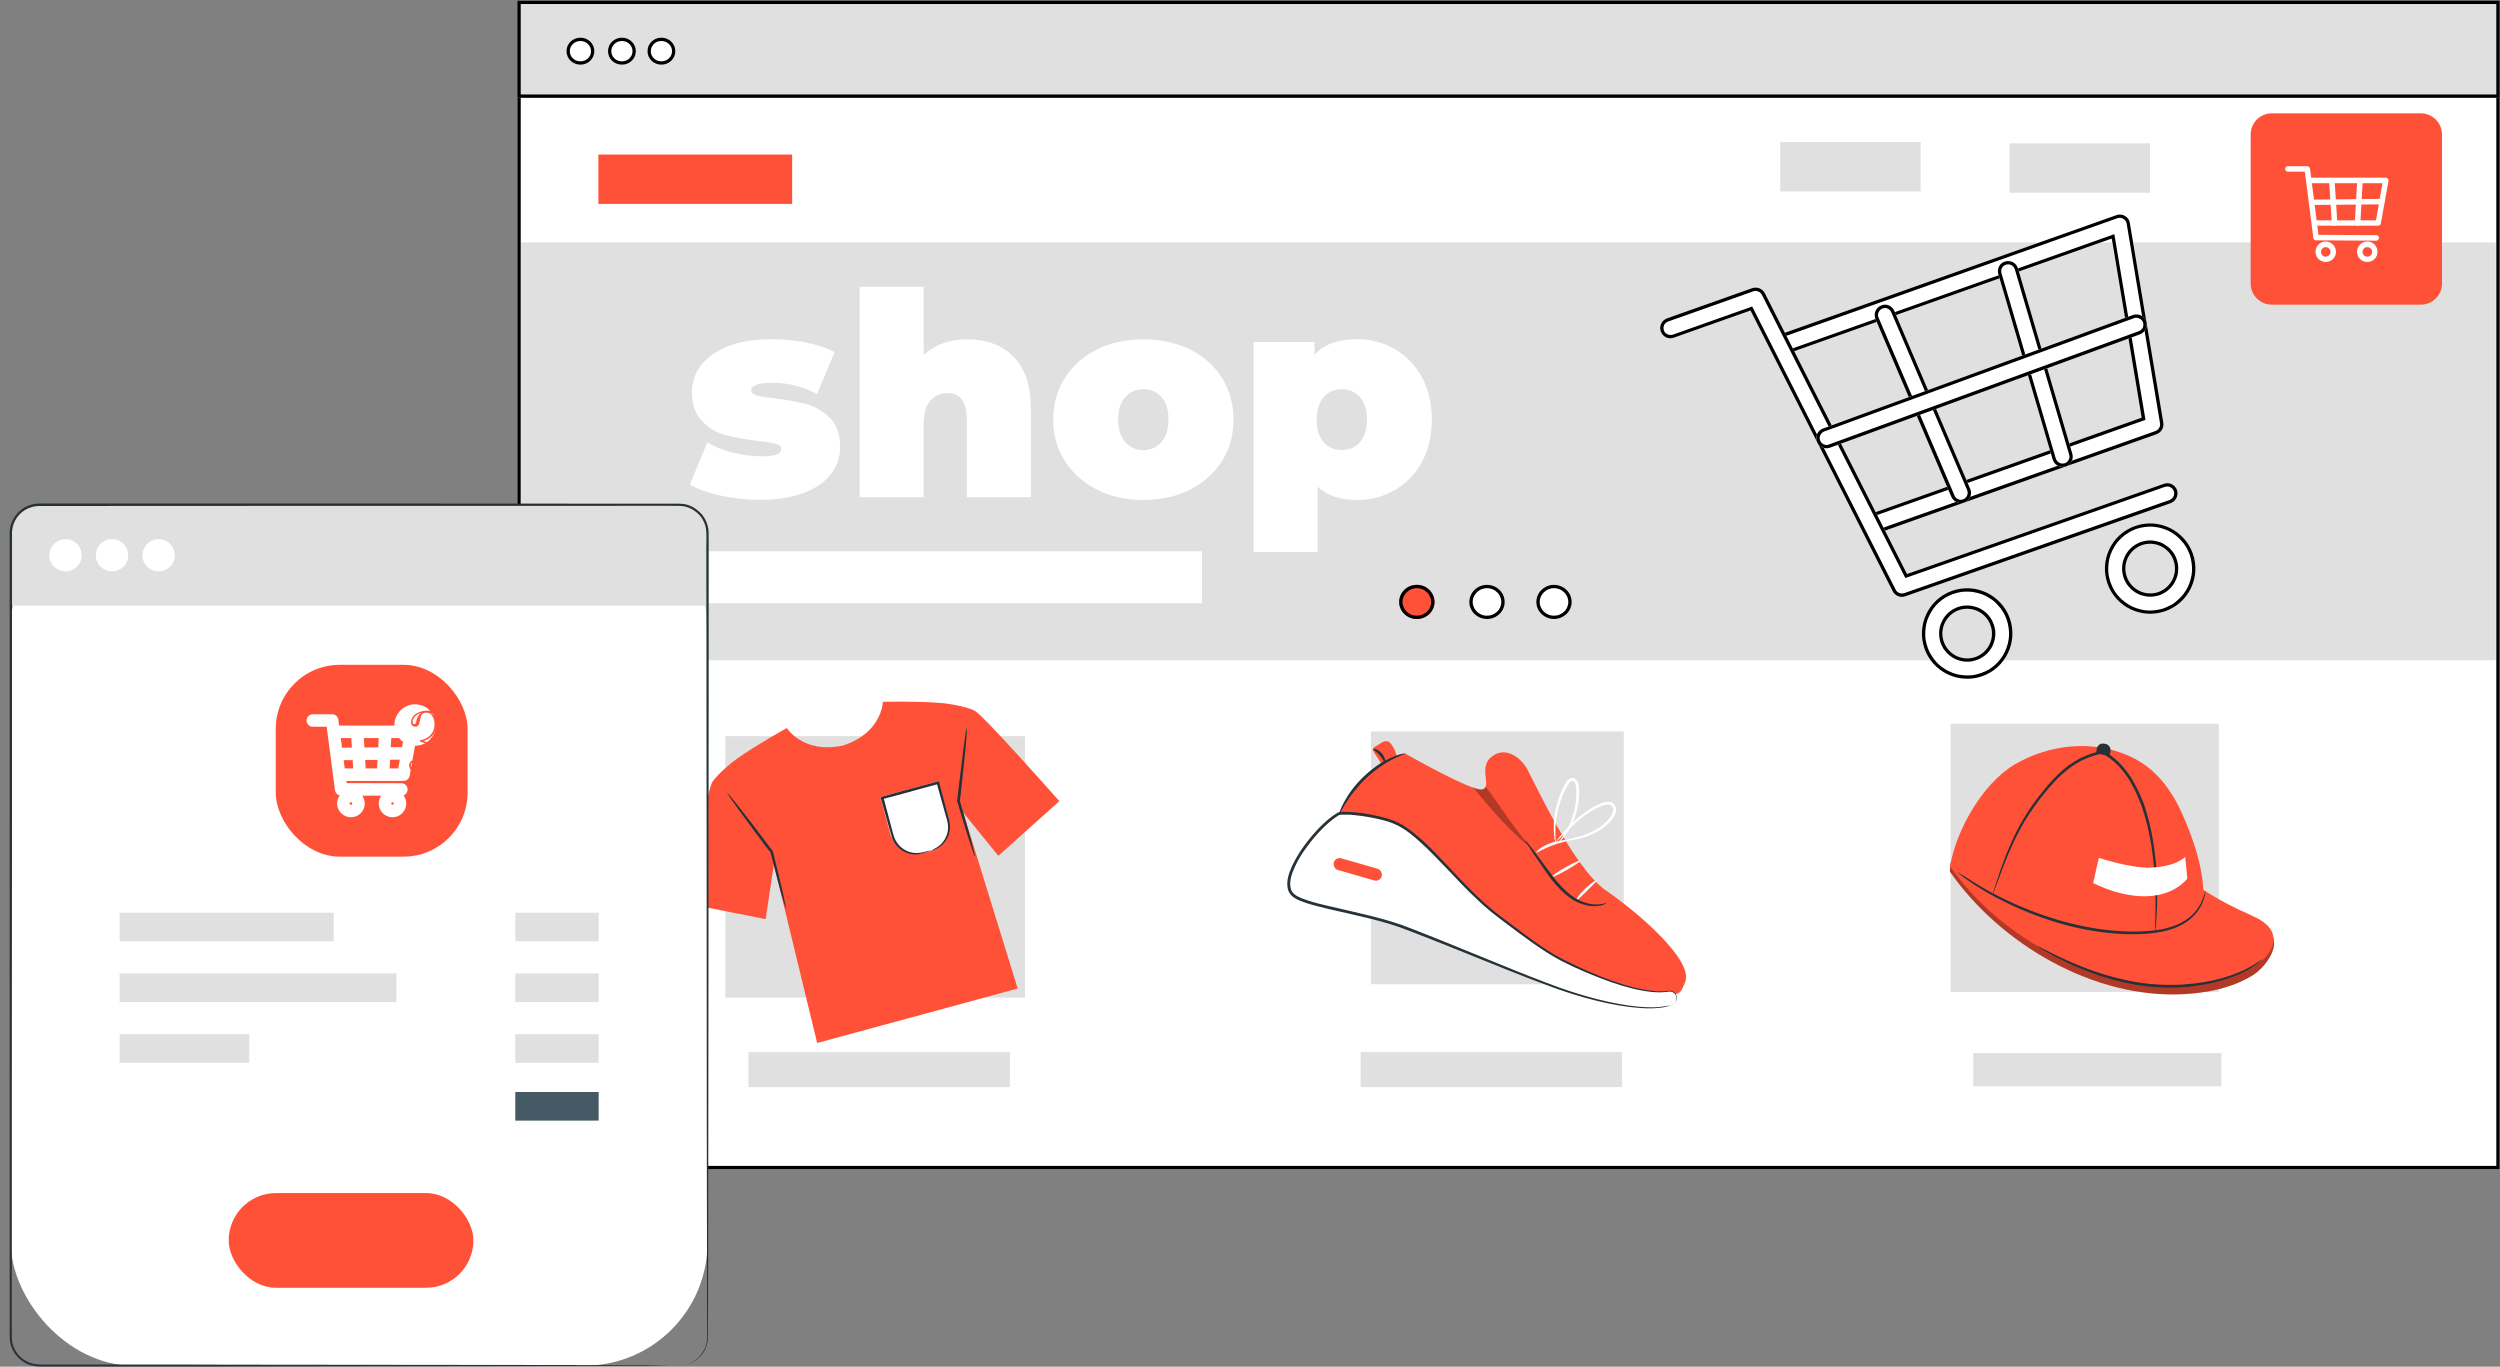 <svg width="150" height="82" viewBox="0 0 150 82" fill="none" xmlns="http://www.w3.org/2000/svg" xmlns:xlink="http://www.w3.org/1999/xlink">
	<rect x="0" y="0" width="150" height="82" fill="#808080" stroke="none"/>
	<desc>
			Created with Pixso.
	</desc>
	<defs>
		<clipPath id="clip1067_12255">
			<rect id="3" width="150" height="82" fill="white" fill-opacity="0"/>
		</clipPath>
	</defs>
	<g clip-path="url(#clip1067_12255)">
		<rect id="rect" x="31.043" y="0.041" width="118.936" height="70.113" fill="#FFFFFF" fill-opacity="1"/>
		<rect id="rect" x="31.143" y="0.141" width="118.736" height="69.913" stroke="#000000" stroke-opacity="1" stroke-width="0.2"/>
		<rect id="rect" x="31.043" y="0.041" width="118.936" height="5.827" fill="#E0E0E0" fill-opacity="1"/>
		<rect id="rect" x="31.143" y="0.141" width="118.736" height="5.627" stroke="#000000" stroke-opacity="1" stroke-width="0.2"/>
		<path id="path" d="M35.66 3.07C35.66 3.52 35.29 3.88 34.83 3.88C34.36 3.88 33.99 3.52 33.99 3.07C33.99 2.62 34.36 2.26 34.83 2.26C35.29 2.26 35.66 2.62 35.66 3.07Z" fill="#FFFFFF" fill-opacity="1" fill-rule="nonzero"/>
		<path id="path" d="M34.83 3.88C35.29 3.88 35.66 3.52 35.66 3.07C35.66 2.62 35.29 2.26 34.83 2.26C34.36 2.26 33.99 2.62 33.99 3.07C33.99 3.52 34.36 3.88 34.83 3.88ZM35.08 3.63C35.01 3.66 34.92 3.68 34.83 3.68C34.73 3.68 34.64 3.66 34.57 3.63C34.5 3.6 34.43 3.56 34.37 3.5C34.31 3.44 34.26 3.37 34.23 3.29C34.2 3.22 34.19 3.15 34.19 3.07C34.19 3 34.2 2.92 34.23 2.85C34.26 2.78 34.31 2.71 34.37 2.64C34.43 2.59 34.5 2.54 34.57 2.51C34.64 2.48 34.73 2.46 34.83 2.46C34.92 2.46 35.01 2.48 35.08 2.51C35.16 2.54 35.22 2.59 35.28 2.64C35.34 2.71 35.39 2.78 35.42 2.85C35.45 2.92 35.46 3 35.46 3.07C35.46 3.15 35.45 3.22 35.42 3.29C35.39 3.37 35.34 3.44 35.28 3.5C35.22 3.56 35.16 3.6 35.08 3.63Z" fill="#000000" fill-opacity="1" fill-rule="evenodd"/>
		<path id="path" d="M38.15 3.07C38.15 3.52 37.78 3.88 37.32 3.88C36.85 3.88 36.48 3.52 36.48 3.07C36.48 2.62 36.85 2.26 37.32 2.26C37.78 2.26 38.15 2.62 38.15 3.07Z" fill="#FFFFFF" fill-opacity="1" fill-rule="nonzero"/>
		<path id="path" d="M37.32 3.88C37.78 3.88 38.15 3.52 38.15 3.07C38.15 2.62 37.78 2.26 37.32 2.26C36.85 2.26 36.48 2.62 36.48 3.07C36.48 3.52 36.85 3.88 37.32 3.88ZM37.58 3.63C37.5 3.66 37.41 3.68 37.32 3.68C37.22 3.68 37.13 3.66 37.06 3.63C36.99 3.6 36.92 3.56 36.86 3.5C36.8 3.44 36.75 3.37 36.72 3.29C36.69 3.22 36.68 3.15 36.68 3.07C36.68 3 36.69 2.92 36.72 2.85C36.75 2.78 36.8 2.71 36.86 2.64C36.92 2.59 36.99 2.54 37.06 2.51C37.13 2.48 37.22 2.46 37.32 2.46C37.41 2.46 37.5 2.48 37.58 2.51C37.65 2.54 37.71 2.59 37.77 2.64C37.83 2.71 37.88 2.78 37.91 2.85C37.94 2.92 37.95 3 37.95 3.07C37.95 3.15 37.94 3.22 37.91 3.29C37.88 3.37 37.83 3.44 37.77 3.5C37.71 3.56 37.65 3.6 37.58 3.63Z" fill="#000000" fill-opacity="1" fill-rule="evenodd"/>
		<path id="path" d="M40.52 3.07C40.52 3.52 40.15 3.88 39.68 3.88C39.22 3.88 38.85 3.52 38.85 3.07C38.85 2.62 39.22 2.26 39.68 2.26C40.15 2.26 40.52 2.62 40.52 3.07Z" fill="#FFFFFF" fill-opacity="1" fill-rule="nonzero"/>
		<path id="path" d="M39.68 3.88C40.15 3.88 40.52 3.52 40.52 3.07C40.52 2.62 40.15 2.26 39.68 2.26C39.22 2.26 38.85 2.62 38.85 3.07C38.85 3.52 39.22 3.88 39.68 3.88ZM39.94 3.63C39.87 3.66 39.78 3.68 39.68 3.68C39.59 3.68 39.5 3.66 39.42 3.63C39.35 3.6 39.29 3.56 39.23 3.5C39.17 3.44 39.12 3.37 39.09 3.29C39.06 3.22 39.05 3.15 39.05 3.07C39.05 3 39.06 2.92 39.09 2.85C39.12 2.78 39.17 2.71 39.23 2.64C39.29 2.59 39.35 2.54 39.42 2.51C39.5 2.48 39.59 2.46 39.68 2.46C39.78 2.46 39.87 2.48 39.94 2.51C40.01 2.54 40.08 2.59 40.14 2.64C40.2 2.71 40.25 2.78 40.28 2.85C40.31 2.92 40.32 3 40.32 3.07C40.32 3.15 40.31 3.22 40.28 3.29C40.25 3.37 40.2 3.44 40.14 3.5C40.08 3.56 40.01 3.6 39.94 3.63Z" fill="#000000" fill-opacity="1" fill-rule="evenodd"/>
		<rect id="rect" x="31.27" y="14.545" width="118.479" height="25.068" fill="#E0E0E0" fill-opacity="1"/>
		<rect id="rect" x="35.902" y="9.273" width="11.627" height="2.961" fill="#FF5137" fill-opacity="1"/>
		<rect id="rect" x="120.58" y="8.602" width="8.42" height="2.961" fill="#E0E0E0" fill-opacity="1"/>
		<rect id="rect" x="106.818" y="8.523" width="8.42" height="2.961" fill="#E0E0E0" fill-opacity="1"/>
		<path id="path" d="M86.07 36.12C86.07 36.68 85.59 37.14 85.01 37.14C84.43 37.14 83.95 36.68 83.95 36.12C83.95 35.55 84.43 35.09 85.01 35.09C85.59 35.09 86.07 35.55 86.07 36.12Z" fill="#FF5137" fill-opacity="1" fill-rule="nonzero"/>
		<path id="path" d="M85.01 37.14C85.59 37.14 86.07 36.68 86.07 36.12C86.07 35.55 85.59 35.09 85.01 35.09C84.43 35.09 83.95 35.55 83.95 36.12C83.95 36.68 84.43 37.14 85.01 37.14ZM85.36 36.87C85.25 36.92 85.14 36.94 85.01 36.94C84.88 36.94 84.77 36.92 84.66 36.87C84.57 36.83 84.48 36.77 84.4 36.7C84.32 36.61 84.25 36.52 84.21 36.41C84.17 36.32 84.15 36.22 84.15 36.12C84.15 36.01 84.17 35.91 84.21 35.82C84.25 35.72 84.32 35.62 84.4 35.54C84.48 35.46 84.57 35.4 84.66 35.36C84.77 35.32 84.88 35.29 85.01 35.29C85.14 35.29 85.25 35.32 85.36 35.36C85.45 35.4 85.54 35.46 85.62 35.54C85.71 35.62 85.77 35.72 85.81 35.82C85.85 35.91 85.87 36.01 85.87 36.12C85.87 36.22 85.85 36.32 85.81 36.41C85.77 36.52 85.71 36.61 85.62 36.7C85.54 36.77 85.45 36.83 85.36 36.87Z" fill="#000000" fill-opacity="1" fill-rule="evenodd"/>
		<path id="path" d="M90.28 36.12C90.28 36.68 89.8 37.14 89.22 37.14C88.64 37.14 88.16 36.68 88.16 36.12C88.16 35.55 88.64 35.09 89.22 35.09C89.8 35.09 90.28 35.55 90.28 36.12Z" fill="#FFFFFF" fill-opacity="1" fill-rule="nonzero"/>
		<path id="path" d="M89.22 37.14C89.8 37.14 90.28 36.68 90.28 36.12C90.28 35.55 89.8 35.09 89.22 35.09C88.64 35.09 88.16 35.55 88.16 36.12C88.16 36.68 88.64 37.14 89.22 37.14ZM89.57 36.87C89.46 36.92 89.35 36.94 89.22 36.94C89.09 36.94 88.98 36.92 88.87 36.87C88.78 36.83 88.69 36.77 88.61 36.7C88.53 36.61 88.46 36.52 88.42 36.41C88.38 36.32 88.36 36.22 88.36 36.12C88.36 36.01 88.38 35.91 88.42 35.82C88.46 35.72 88.53 35.62 88.61 35.54C88.69 35.46 88.78 35.4 88.87 35.36C88.98 35.32 89.09 35.29 89.22 35.29C89.35 35.29 89.46 35.32 89.57 35.36C89.66 35.4 89.75 35.46 89.83 35.54C89.92 35.62 89.98 35.72 90.02 35.82C90.06 35.91 90.08 36.01 90.08 36.12C90.08 36.22 90.06 36.32 90.02 36.41C89.98 36.52 89.92 36.61 89.83 36.7C89.75 36.77 89.66 36.83 89.57 36.87Z" fill="#000000" fill-opacity="1" fill-rule="evenodd"/>
		<path id="path" d="M94.3 36.12C94.3 36.68 93.82 37.14 93.24 37.14C92.66 37.14 92.18 36.68 92.18 36.12C92.18 35.55 92.66 35.09 93.24 35.09C93.82 35.09 94.3 35.55 94.3 36.12Z" fill="#FFFFFF" fill-opacity="1" fill-rule="nonzero"/>
		<path id="path" d="M93.24 37.14C93.82 37.14 94.3 36.68 94.3 36.12C94.3 35.55 93.82 35.09 93.24 35.09C92.66 35.09 92.18 35.55 92.18 36.12C92.18 36.68 92.66 37.14 93.24 37.14ZM93.59 36.87C93.48 36.92 93.37 36.94 93.24 36.94C93.11 36.94 93 36.92 92.89 36.87C92.8 36.83 92.71 36.77 92.63 36.7C92.55 36.61 92.48 36.52 92.44 36.41C92.4 36.32 92.38 36.22 92.38 36.12C92.38 36.01 92.4 35.91 92.44 35.82C92.48 35.72 92.55 35.62 92.63 35.54C92.71 35.46 92.8 35.4 92.89 35.36C93 35.32 93.11 35.29 93.24 35.29C93.37 35.29 93.48 35.32 93.59 35.36C93.68 35.4 93.77 35.46 93.85 35.54C93.94 35.62 94 35.72 94.04 35.82C94.08 35.91 94.1 36.01 94.1 36.12C94.1 36.22 94.08 36.32 94.04 36.41C94 36.52 93.94 36.61 93.85 36.7C93.77 36.77 93.68 36.83 93.59 36.87Z" fill="#000000" fill-opacity="1" fill-rule="evenodd"/>
		<rect id="rect" x="41.002" y="33.078" width="31.122" height="3.119" fill="#FFFFFF" fill-opacity="1"/>
		<rect id="rect" x="43.516" y="44.168" width="17.984" height="15.687" fill="#E0E0E0" fill-opacity="1"/>
		<rect id="rect" x="82.26" y="43.889" width="15.164" height="15.164" fill="#E0E0E0" fill-opacity="1"/>
		<rect id="rect" x="117.033" y="43.422" width="16.095" height="16.095" fill="#E0E0E0" fill-opacity="1"/>
		<path id="path" d="M63.56 48.07C63.56 48.07 59.06 42.97 58.49 42.65C58.2 42.49 57.69 42.37 57.25 42.29C57.05 42.25 56.79 42.21 56.5 42.18C56.47 42.18 56.45 42.18 56.45 42.18C55.07 42.06 52.97 42.11 52.97 42.11C52.97 42.11 52.94 43.96 50.59 44.73C48.18 45.25 47.21 43.68 47.21 43.68C47.21 43.68 45.38 44.7 44.25 45.5C44.25 45.5 44.24 45.51 44.21 45.53C43.97 45.7 43.76 45.87 43.62 46C43.28 46.29 42.9 46.66 42.73 46.94C42.41 47.51 41.11 54.19 41.11 54.19L45.94 55.15L46.43 51.86L49.03 62.58L54.77 61.02L55.26 60.89L61.06 59.31L57.8 48.76L59.9 51.35L63.56 48.07Z" fill="#FF5137" fill-opacity="1" fill-rule="nonzero"/>
		<path id="path" d="M47.15 54.5C47.13 54.5 47.02 54.14 46.85 53.53C46.69 52.93 46.47 52.09 46.23 51.14C46.14 51.02 46.05 50.92 45.95 50.79C45.3 49.92 44.71 49.12 44.29 48.54C44.08 48.25 43.91 48.01 43.8 47.85C43.69 47.68 43.63 47.59 43.64 47.58C43.65 47.57 43.72 47.66 43.85 47.81C43.98 47.96 44.16 48.19 44.38 48.47C44.83 49.03 45.43 49.82 46.08 50.69C46.18 50.82 46.27 50.95 46.37 51.07C46.61 52.02 46.82 52.9 46.96 53.51C47.09 54.12 47.17 54.49 47.15 54.5Z" fill="#263238" fill-opacity="1" fill-rule="nonzero"/>
		<path id="path" d="M58.5 51.41C58.48 51.41 58.35 51.05 58.16 50.46C57.97 49.86 57.71 49.03 57.43 48.08L57.43 48.05C57.45 47.9 57.46 47.75 57.48 47.58C57.61 46.5 57.73 45.52 57.82 44.81C57.87 44.45 57.91 44.16 57.94 43.97C57.98 43.77 58 43.66 58.01 43.66C58.02 43.66 58.02 43.77 58.01 43.97C58 44.17 57.97 44.46 57.94 44.82C57.87 45.53 57.77 46.52 57.65 47.6C57.63 47.76 57.61 47.92 57.59 48.07L57.59 48.04C57.87 48.98 58.1 49.82 58.27 50.42C58.43 51.03 58.52 51.4 58.5 51.41Z" fill="#263238" fill-opacity="1" fill-rule="nonzero"/>
		<path id="path" d="M52.82 47.82L56.3 46.88L56.91 49.09C57.14 49.96 56.63 50.85 55.76 51.08L55.41 51.18C54.55 51.41 53.66 50.9 53.42 50.03L52.82 47.82Z" fill="#FFFFFF" fill-opacity="1" fill-rule="nonzero"/>
		<path id="path" d="M54.99 51.24C54.71 51.24 54.43 51.16 54.18 51.02C53.81 50.8 53.53 50.45 53.42 50.03L52.82 47.81L56.32 46.86L56.92 49.08C57.16 49.95 56.64 50.85 55.77 51.09L55.42 51.18C55.28 51.22 55.14 51.24 54.99 51.24ZM52.82 47.81L53.42 50.03C53.53 50.45 53.81 50.81 54.18 51.02C54.56 51.23 55.01 51.29 55.42 51.18L55.77 51.09C56.63 50.85 57.15 49.94 56.92 49.08L56.32 46.86L52.82 47.81Z" fill="#263238" fill-opacity="1" fill-rule="nonzero"/>
		<path id="path" d="M55.87 51.02C55.87 51.02 55.98 50.98 56.17 50.87C56.36 50.76 56.62 50.55 56.78 50.17C56.85 49.99 56.9 49.77 56.88 49.53C56.87 49.3 56.77 49.05 56.7 48.78C56.55 48.23 56.38 47.63 56.2 46.98L56.3 47.04C55.69 47.2 55.04 47.38 54.37 47.57C53.88 47.7 53.41 47.83 52.95 47.95L53.01 47.85C53.2 48.57 53.38 49.24 53.54 49.85C53.58 50 53.62 50.15 53.67 50.28C53.72 50.41 53.79 50.53 53.87 50.63C54.03 50.84 54.24 50.98 54.44 51.07C54.86 51.25 55.24 51.17 55.48 51.11C55.73 51.05 55.87 51.01 55.87 51.02C55.87 51.03 55.74 51.09 55.49 51.16C55.26 51.24 54.86 51.35 54.4 51.17C54.18 51.09 53.95 50.93 53.77 50.71C53.68 50.6 53.6 50.47 53.54 50.33C53.49 50.18 53.45 50.04 53.41 49.89C53.24 49.28 53.05 48.61 52.85 47.9L52.83 47.82L52.91 47.8C53.36 47.67 53.84 47.55 54.33 47.41C55 47.23 55.65 47.05 56.26 46.89L56.33 46.87L56.35 46.94C56.53 47.59 56.68 48.2 56.83 48.75C56.9 49.02 56.99 49.27 57 49.53C57.01 49.79 56.96 50.02 56.87 50.22C56.69 50.61 56.4 50.82 56.2 50.92C56.1 50.97 56.01 51 55.96 51.01C55.9 51.03 55.87 51.03 55.87 51.02Z" fill="#263238" fill-opacity="1" fill-rule="nonzero"/>
		<rect id="rect" x="44.908" y="63.129" width="15.687" height="2.096" fill="#E0E0E0" fill-opacity="1"/>
		<rect id="rect" x="81.639" y="63.129" width="15.687" height="2.096" fill="#E0E0E0" fill-opacity="1"/>
		<rect id="rect" x="118.393" y="63.182" width="14.895" height="1.991" fill="#E0E0E0" fill-opacity="1"/>
		<path id="path" d="M136.41 56.3C136.22 55.65 135.37 55.64 134.75 55.37C133.18 54.68 131.71 53.77 130.39 52.68L117.04 51.76L116.99 52.29C120.04 56.68 125.67 59.93 131.01 59.65C132.44 59.57 133.88 59.29 135.11 58.55C135.81 58.14 136.63 57.08 136.41 56.3Z" fill="#FF5137" fill-opacity="1" fill-rule="nonzero"/>
		<g opacity="0.3">
			<path id="path" d="M136.41 56.3C136.22 55.65 135.37 55.64 134.75 55.37C133.18 54.68 131.71 53.77 130.39 52.68L117.04 51.76L116.99 52.29C120.04 56.68 125.67 59.93 131.01 59.65C132.44 59.57 133.88 59.29 135.11 58.55C135.81 58.14 136.63 57.08 136.41 56.3Z" fill="#000000" fill-opacity="1" fill-rule="nonzero"/>
		</g>
		<path id="path" d="M131.1 49.21C130.44 47.63 129.5 46.14 127.75 45.36C125.5 44.35 122.91 44.69 120.91 45.85C118.92 47.01 117.34 49.9 117.01 51.97C121.59 56.16 130.75 56.91 132.18 54.32C132.35 52.69 131.77 50.79 131.1 49.21Z" fill="#FF5137" fill-opacity="1" fill-rule="nonzero"/>
		<path id="path" d="M136.37 56.06C136.18 55.41 135.46 55.09 134.84 54.81C133.28 54.13 131.8 53.22 130.48 52.13L117 51.97C120.05 56.36 125.77 59.38 131.1 59.1C132.53 59.02 133.98 58.74 135.21 58C135.91 57.59 136.59 56.84 136.37 56.06Z" fill="#FF5137" fill-opacity="1" fill-rule="nonzero"/>
		<path id="path" d="M132.33 53.47C132.33 53.47 132.33 53.53 132.31 53.64C132.29 53.75 132.25 53.92 132.17 54.12C132.01 54.52 131.64 55.09 130.94 55.47C130.59 55.66 130.18 55.81 129.73 55.9C129.5 55.94 129.27 55.98 129.03 56C128.79 56.03 128.53 56.05 128.28 56.05C127.25 56.08 126.12 55.97 124.96 55.74C122.63 55.26 120.66 54.36 119.31 53.6C118.64 53.21 118.12 52.86 117.77 52.6C117.61 52.48 117.48 52.38 117.37 52.29C117.29 52.22 117.24 52.18 117.24 52.18C117.25 52.17 117.28 52.23 117.37 52.29C117.49 52.37 117.64 52.44 117.81 52.54C118.17 52.78 118.69 53.11 119.37 53.49C120.72 54.22 122.68 55.1 124.99 55.57C126.14 55.81 127.26 55.91 128.27 55.89C128.52 55.89 128.77 55.87 129.01 55.85C129.25 55.83 129.48 55.79 129.7 55.76C130.14 55.67 130.54 55.54 130.87 55.36C131.56 55.01 131.93 54.48 132.1 54.09C132.27 53.7 132.31 53.46 132.33 53.47Z" fill="#263238" fill-opacity="1" fill-rule="nonzero"/>
		<path id="path" d="M129.32 55.9C129.32 55.9 129.31 55.82 129.31 55.66C129.31 55.5 129.32 55.27 129.32 55C129.35 54.41 129.33 53.57 129.28 52.53C129.2 51.49 129.07 50.26 128.68 48.94C128.58 48.61 128.48 48.28 128.33 47.95C128.21 47.61 128.03 47.3 127.86 46.97C127.49 46.33 126.98 45.72 126.32 45.32C126.24 45.28 126.16 45.24 126.09 45.21L126.14 45.21C125.38 45.37 124.68 45.68 124.12 46.13C123.54 46.57 123.07 47.1 122.65 47.62C121.79 48.66 121.19 49.71 120.77 50.64C120.34 51.56 120.07 52.33 119.87 52.87C119.78 53.12 119.7 53.32 119.64 53.48C119.59 53.62 119.56 53.69 119.55 53.69C119.54 53.69 119.57 53.61 119.61 53.47C119.66 53.31 119.73 53.1 119.81 52.85C119.99 52.31 120.24 51.52 120.66 50.59C121.07 49.66 121.67 48.58 122.53 47.53C122.95 47 123.43 46.46 124.02 46C124.61 45.54 125.33 45.21 126.11 45.05L126.15 45.05C126.24 45.08 126.32 45.12 126.41 45.17C127.11 45.6 127.62 46.23 128 46.88C128.18 47.22 128.36 47.55 128.49 47.89C128.64 48.22 128.74 48.56 128.84 48.9C129.22 50.23 129.34 51.48 129.41 52.52C129.44 53.57 129.44 54.41 129.39 55C129.38 55.27 129.36 55.5 129.35 55.67C129.34 55.82 129.33 55.9 129.32 55.9Z" fill="#263238" fill-opacity="1" fill-rule="nonzero"/>
		<path id="path" d="M126.24 44.62L126.32 44.63C126.52 44.67 126.66 44.86 126.63 45.07L126.58 45.35L125.76 45.21L125.81 44.92C125.84 44.72 126.03 44.58 126.24 44.62Z" fill="#263238" fill-opacity="1" fill-rule="nonzero"/>
		<path id="path" d="M125.93 51.47L125.59 52.98C125.59 52.98 127.6 54.07 129.48 53.7C130.73 53.45 131.24 52.71 131.24 52.71L131.11 51.41C131.11 51.41 130.58 52.02 128.96 52.06C127.77 52.08 125.93 51.47 125.93 51.47Z" fill="#FFFFFF" fill-opacity="1" fill-rule="nonzero"/>
		<path id="path" d="M135.74 57.56C135.74 57.56 135.71 57.59 135.64 57.66C135.57 57.72 135.46 57.82 135.31 57.92C135.01 58.13 134.55 58.4 133.94 58.62C132.72 59.08 130.91 59.4 128.92 59.19C126.93 58.98 125.23 58.32 124.06 57.77C123.48 57.49 123.01 57.24 122.7 57.06C122.54 56.97 122.43 56.89 122.34 56.84C122.26 56.79 122.22 56.76 122.22 56.75C122.23 56.75 122.41 56.83 122.73 57C123.05 57.16 123.52 57.4 124.11 57.66C125.28 58.18 126.98 58.82 128.93 59.03C130.89 59.23 132.68 58.94 133.89 58.51C135.11 58.09 135.72 57.52 135.74 57.56Z" fill="#263238" fill-opacity="1" fill-rule="nonzero"/>
		<path id="path" d="M80.33 48.82C80.33 48.82 82.13 45.43 84.31 45.21C84.31 45.21 88.32 47.51 88.94 47.36C89.55 47.21 88.66 46.05 89.5 45.4C90.35 44.74 91.2 45.48 91.54 45.99C91.89 46.5 94.31 52.02 96.36 53.43C98.41 54.84 101.63 57.66 101.11 58.93C100.72 59.88 100.83 59.53 99.01 59.88C97.19 60.22 91.18 57.32 89.24 55.35C86.2 52.26 82.33 48.99 80.33 48.82Z" fill="#FF5137" fill-opacity="1" fill-rule="nonzero"/>
		<path id="path" d="M100.38 60.25C100.8 60.04 100.58 59.39 100.12 59.48C100.02 59.5 99.91 59.51 99.8 59.51C98.58 59.55 96.99 59.08 95.02 58.23C93.06 57.38 92.35 56.81 89.86 54.93C87.37 53.05 85.31 49.8 83.35 49.23C81.74 48.77 80.73 48.79 80.43 48.81C80.37 48.81 80.31 48.83 80.25 48.86C78.89 49.68 76.38 52.93 77.68 53.79C78.59 54.38 81.72 54.77 83.91 55.53C86.11 56.29 90.98 58.43 93.73 59.38C96.49 60.34 99.29 60.76 100.35 60.26C100.35 60.25 100.37 60.25 100.38 60.25Z" fill="#FFFFFF" fill-opacity="1" fill-rule="nonzero"/>
		<path id="path" d="M100.38 60.25C100.38 60.25 100.34 60.27 100.26 60.31C100.17 60.35 100.04 60.39 99.86 60.43C99.5 60.5 98.96 60.53 98.28 60.47C96.9 60.36 94.93 59.93 92.63 59.04C90.32 58.19 87.62 57.02 84.58 55.86C83.08 55.25 81.39 54.93 79.67 54.53C79.24 54.42 78.8 54.32 78.37 54.18C78.15 54.1 77.93 54.03 77.73 53.91C77.52 53.8 77.33 53.59 77.27 53.34C77.16 52.84 77.34 52.38 77.53 51.95C77.73 51.52 77.98 51.12 78.26 50.73C78.54 50.35 78.84 49.99 79.17 49.65C79.5 49.32 79.84 49.01 80.26 48.76C80.4 48.7 80.52 48.72 80.63 48.71C80.75 48.71 80.86 48.71 80.98 48.72C81.21 48.73 81.43 48.75 81.66 48.78C82.11 48.84 82.55 48.93 82.98 49.04C83.41 49.14 83.84 49.31 84.22 49.54C84.59 49.77 84.93 50.06 85.25 50.33C85.89 50.91 86.46 51.52 87.02 52.12C88.13 53.31 89.21 54.41 90.4 55.25C91.55 56.12 92.62 56.95 93.7 57.52C95.88 58.63 97.79 59.31 99.15 59.45C99.49 59.49 99.8 59.49 100.06 59.45C100.19 59.43 100.33 59.44 100.43 59.51C100.52 59.58 100.58 59.68 100.6 59.77C100.65 59.96 100.57 60.1 100.5 60.16C100.47 60.19 100.4 60.24 100.38 60.25C100.38 60.24 100.44 60.23 100.5 60.16C100.56 60.1 100.62 59.95 100.57 59.78C100.55 59.7 100.49 59.61 100.4 59.55C100.32 59.49 100.2 59.48 100.07 59.5C99.8 59.55 99.49 59.55 99.15 59.52C98.46 59.46 97.63 59.26 96.7 58.94C95.78 58.61 94.74 58.2 93.64 57.63C92.54 57.05 91.47 56.23 90.31 55.36C89.73 54.93 89.13 54.46 88.58 53.92C88.01 53.39 87.46 52.81 86.91 52.22C86.34 51.64 85.78 51.02 85.14 50.46C84.83 50.18 84.5 49.9 84.13 49.68C83.77 49.46 83.37 49.3 82.94 49.2C82.51 49.09 82.08 49.01 81.64 48.95C81.42 48.92 81.19 48.9 80.97 48.88C80.86 48.88 80.75 48.88 80.63 48.88C80.52 48.88 80.4 48.88 80.33 48.91C79.96 49.13 79.61 49.45 79.29 49.77C78.97 50.1 78.67 50.46 78.4 50.83C78.12 51.21 77.87 51.6 77.69 52.02C77.5 52.42 77.35 52.88 77.44 53.29C77.53 53.72 78.02 53.87 78.42 54.01C78.85 54.16 79.28 54.26 79.71 54.36C81.43 54.77 83.12 55.09 84.64 55.7C87.68 56.88 90.37 58.05 92.67 58.92C94.96 59.82 96.92 60.27 98.29 60.4C98.97 60.46 99.51 60.45 99.86 60.38C100.04 60.35 100.17 60.34 100.26 60.31C100.35 60.28 100.38 60.25 100.38 60.25Z" fill="#263238" fill-opacity="1" fill-rule="nonzero"/>
		<path id="path" d="M93.96 50.46C93.96 50.5 93.53 50.57 93.05 50.76C92.56 50.95 92.2 51.19 92.17 51.15C92.14 51.11 92.47 50.8 92.99 50.6C93.5 50.4 93.96 50.41 93.96 50.46Z" fill="#FFFFFF" fill-opacity="1" fill-rule="nonzero"/>
		<path id="path" d="M94.82 51.64C94.84 51.68 94.48 51.93 94 52.2C93.53 52.47 93.12 52.66 93.1 52.62C93.08 52.57 93.44 52.32 93.91 52.05C94.39 51.78 94.79 51.6 94.82 51.64Z" fill="#FFFFFF" fill-opacity="1" fill-rule="nonzero"/>
		<path id="path" d="M95.79 52.83C95.82 52.86 95.55 53.13 95.22 53.45C94.89 53.78 94.62 54.04 94.58 54.01C94.54 53.98 94.76 53.66 95.1 53.33C95.44 53 95.76 52.79 95.79 52.83Z" fill="#FFFFFF" fill-opacity="1" fill-rule="nonzero"/>
		<rect id="rect" x="80.127" y="51.398" rx="0.365" width="2.994" height="0.73" transform="rotate(16.06 80.127 51.398)" fill="#FF5137" fill-opacity="1"/>
		<path id="path" d="M83.83 45.48C83.78 45.2 83.67 44.93 83.51 44.7C83.44 44.59 83.34 44.49 83.22 44.47C83.08 44.45 82.95 44.52 82.83 44.6C82.73 44.66 82.62 44.73 82.52 44.79C82.45 44.83 82.38 44.89 82.37 44.96C82.37 45.02 82.4 45.07 82.43 45.12C82.58 45.35 82.74 45.59 82.89 45.83L83.83 45.48Z" fill="#FF5137" fill-opacity="1" fill-rule="nonzero"/>
		<path id="path" d="M84.31 45.21C84.31 45.24 84.01 45.33 83.57 45.55C83.12 45.77 82.54 46.16 81.98 46.68C81.43 47.21 81.01 47.76 80.75 48.19C80.48 48.61 80.35 48.9 80.33 48.89C80.31 48.88 80.4 48.58 80.64 48.13C80.88 47.68 81.29 47.09 81.86 46.56C82.43 46.02 83.04 45.64 83.51 45.44C83.98 45.24 84.3 45.19 84.31 45.21Z" fill="#263238" fill-opacity="1" fill-rule="nonzero"/>
		<path id="path" d="M83.09 45.73C83.04 45.74 82.96 45.52 82.78 45.31C82.59 45.1 82.39 44.99 82.4 44.94C82.41 44.9 82.69 44.95 82.91 45.2C83.12 45.45 83.14 45.73 83.09 45.73Z" fill="#263238" fill-opacity="1" fill-rule="nonzero"/>
		<g opacity="0.3">
			<path id="path" d="M89.12 47.22C89.17 47.07 90.92 49.95 92.1 51.07C90.79 50.1 89.43 48.53 88.4 47.26C88.4 47.26 89.02 47.57 89.12 47.22Z" fill="#000000" fill-opacity="1" fill-rule="nonzero"/>
		</g>
		<path id="path" d="M96.39 54.18C96.39 54.18 96.32 54.25 96.15 54.3C95.99 54.35 95.74 54.39 95.43 54.36C95.12 54.32 94.76 54.22 94.41 54.01C94.06 53.8 93.73 53.5 93.42 53.16C93.26 52.98 93.12 52.81 92.99 52.64C92.87 52.46 92.75 52.29 92.63 52.13C92.42 51.81 92.22 51.52 92.03 51.26C91.7 50.76 91.5 50.44 91.52 50.43C91.54 50.42 91.77 50.71 92.13 51.18C92.32 51.44 92.53 51.72 92.76 52.03C92.88 52.19 93 52.36 93.13 52.53C93.26 52.7 93.4 52.88 93.55 53.04C93.85 53.38 94.17 53.67 94.5 53.88C94.82 54.08 95.16 54.19 95.45 54.24C96.03 54.33 96.38 54.15 96.39 54.18Z" fill="#263238" fill-opacity="1" fill-rule="nonzero"/>
		<path id="path" d="M93.34 50.58C93.34 50.58 93.29 50.47 93.26 50.25C93.24 50.04 93.21 49.73 93.23 49.34C93.25 48.96 93.33 48.51 93.48 48.02C93.56 47.78 93.66 47.53 93.78 47.28C93.84 47.15 93.91 47.04 93.99 46.9C94.04 46.84 94.09 46.78 94.16 46.73C94.24 46.68 94.35 46.66 94.44 46.69C94.64 46.77 94.69 46.96 94.72 47.1C94.75 47.26 94.75 47.39 94.75 47.53C94.75 47.81 94.73 48.08 94.68 48.33C94.59 48.83 94.42 49.27 94.24 49.61C94.06 49.95 93.86 50.2 93.72 50.36C93.58 50.52 93.49 50.59 93.48 50.59C93.45 50.57 93.8 50.23 94.13 49.56C94.29 49.22 94.44 48.8 94.52 48.31C94.57 48.07 94.58 47.81 94.58 47.54C94.58 47.41 94.57 47.26 94.55 47.14C94.53 47.01 94.47 46.88 94.39 46.86C94.3 46.83 94.2 46.9 94.13 47.01C94.06 47.11 93.99 47.24 93.93 47.36C93.81 47.6 93.71 47.84 93.63 48.07C93.47 48.54 93.39 48.98 93.35 49.36C93.28 50.11 93.37 50.58 93.34 50.58Z" fill="#FFFFFF" fill-opacity="1" fill-rule="nonzero"/>
		<path id="path" d="M93.36 50.51C93.36 50.51 93.42 50.41 93.56 50.23C93.7 50.07 93.91 49.82 94.19 49.54C94.46 49.26 94.81 48.93 95.25 48.64C95.47 48.49 95.71 48.35 95.97 48.24C96.1 48.18 96.25 48.12 96.41 48.11C96.57 48.08 96.77 48.14 96.88 48.3C96.98 48.45 96.98 48.65 96.93 48.8C96.88 48.96 96.78 49.08 96.7 49.2C96.51 49.43 96.3 49.61 96.08 49.76C95.63 50.06 95.17 50.21 94.79 50.31C94.41 50.4 94.09 50.44 93.87 50.47C93.65 50.5 93.53 50.51 93.53 50.5C93.52 50.47 94.01 50.4 94.76 50.19C95.13 50.08 95.57 49.92 95.99 49.63C96.2 49.48 96.4 49.31 96.56 49.09C96.73 48.89 96.88 48.61 96.74 48.4C96.68 48.3 96.55 48.26 96.43 48.27C96.29 48.29 96.17 48.33 96.04 48.39C95.78 48.49 95.55 48.63 95.33 48.76C94.9 49.04 94.55 49.35 94.27 49.62C93.71 50.16 93.38 50.53 93.36 50.51Z" fill="#FFFFFF" fill-opacity="1" fill-rule="nonzero"/>
		<path id="path" d="M136.3 6.8L145.25 6.8C145.95 6.8 146.52 7.37 146.52 8.07L146.52 17.02C146.52 17.71 145.95 18.28 145.25 18.28L136.3 18.28C135.61 18.28 135.04 17.71 135.04 17.02L135.04 8.07C135.04 7.37 135.61 6.8 136.3 6.8Z" fill="#FF5137" fill-opacity="1" fill-rule="nonzero"/>
		<path id="path" d="M142.69 13.54L138.9 13.54C138.81 13.54 138.74 13.47 138.74 13.38C138.74 13.29 138.81 13.22 138.9 13.22L142.56 13.22L142.95 10.99L138.54 10.99C138.45 10.99 138.38 10.91 138.38 10.82C138.38 10.73 138.45 10.66 138.54 10.66L143.14 10.66C143.19 10.66 143.24 10.68 143.27 10.72C143.3 10.75 143.32 10.8 143.31 10.85L142.85 13.41C142.84 13.49 142.77 13.54 142.69 13.54Z" fill="#FFFFFF" fill-opacity="1" fill-rule="nonzero"/>
		<path id="path" d="M142.57 14.44L138.96 14.42C138.88 14.42 138.81 14.36 138.8 14.28L138.29 10.3L137.27 10.3C137.18 10.3 137.11 10.23 137.11 10.14C137.11 10.04 137.18 9.97 137.27 9.97L138.43 9.97C138.51 9.97 138.58 10.03 138.6 10.12L139.11 14.09L142.57 14.11C142.67 14.11 142.74 14.18 142.74 14.27C142.74 14.36 142.66 14.44 142.57 14.44Z" fill="#FFFFFF" fill-opacity="1" fill-rule="nonzero"/>
		<path id="path" d="M139.54 15.72C139.21 15.72 138.93 15.45 138.93 15.11C138.93 14.77 139.21 14.49 139.54 14.49C139.88 14.49 140.16 14.77 140.16 15.11C140.16 15.45 139.88 15.72 139.54 15.72ZM139.54 14.83C139.39 14.83 139.26 14.95 139.26 15.11C139.26 15.27 139.39 15.4 139.54 15.4C139.7 15.4 139.83 15.27 139.83 15.11C139.83 14.95 139.7 14.83 139.54 14.83Z" fill="#FFFFFF" fill-opacity="1" fill-rule="nonzero"/>
		<path id="path" d="M142.04 15.72C141.7 15.72 141.42 15.45 141.42 15.11C141.42 14.77 141.7 14.49 142.04 14.49C142.38 14.49 142.65 14.77 142.65 15.11C142.65 15.45 142.38 15.72 142.04 15.72ZM142.04 14.83C141.88 14.83 141.75 14.95 141.75 15.11C141.75 15.27 141.88 15.4 142.04 15.4C142.2 15.4 142.33 15.27 142.33 15.11C142.33 14.95 142.2 14.83 142.04 14.83Z" fill="#FFFFFF" fill-opacity="1" fill-rule="nonzero"/>
		<path id="path" d="M140.07 13.55C139.99 13.55 139.91 13.48 139.91 13.39L139.75 10.92C139.75 10.83 139.81 10.75 139.91 10.74C140 10.74 140.07 10.81 140.08 10.9L140.24 13.37C140.24 13.46 140.16 13.54 140.07 13.55Z" fill="#FFFFFF" fill-opacity="1" fill-rule="nonzero"/>
		<path id="path" d="M141.46 13.54C141.37 13.54 141.29 13.46 141.29 13.37L141.43 10.9C141.44 10.81 141.51 10.74 141.61 10.74C141.7 10.75 141.77 10.82 141.76 10.91L141.62 13.39C141.62 13.48 141.54 13.54 141.46 13.54Z" fill="#FFFFFF" fill-opacity="1" fill-rule="nonzero"/>
		<path id="path" d="M138.68 12.3C138.6 12.3 138.52 12.23 138.52 12.14C138.52 12.05 138.59 11.98 138.68 11.98L142.92 11.93C143.01 11.94 143.08 12 143.08 12.1C143.08 12.19 143.01 12.26 142.92 12.26L138.68 12.3Z" fill="#FFFFFF" fill-opacity="1" fill-rule="nonzero"/>
		<path id="path" d="M43.26 29.74C42.49 29.57 41.86 29.35 41.39 29.08L42.44 26.54C42.87 26.8 43.38 27.01 43.97 27.16C44.56 27.3 45.13 27.38 45.69 27.38C46.13 27.38 46.44 27.34 46.62 27.26C46.79 27.19 46.88 27.08 46.88 26.93C46.88 26.78 46.77 26.68 46.55 26.63C46.33 26.57 45.97 26.51 45.47 26.46C44.71 26.36 44.06 26.25 43.53 26.11C43 25.97 42.53 25.69 42.13 25.28C41.73 24.87 41.52 24.29 41.52 23.53C41.52 22.93 41.7 22.39 42.07 21.91C42.43 21.44 42.97 21.06 43.69 20.78C44.41 20.49 45.28 20.35 46.28 20.35C46.99 20.35 47.68 20.42 48.35 20.55C49.03 20.68 49.6 20.87 50.08 21.12L49.02 23.65C48.21 23.19 47.31 22.97 46.33 22.97C45.5 22.97 45.07 23.12 45.07 23.41C45.07 23.56 45.19 23.66 45.41 23.73C45.64 23.79 46 23.85 46.49 23.9C47.25 24 47.89 24.11 48.42 24.26C48.94 24.41 49.41 24.69 49.81 25.09C50.21 25.5 50.41 26.09 50.41 26.85C50.41 27.43 50.23 27.95 49.87 28.43C49.51 28.91 48.96 29.29 48.24 29.57C47.51 29.85 46.63 29.99 45.6 29.99C44.81 29.99 44.03 29.91 43.26 29.74Z" fill="#FFFFFF" fill-opacity="1" fill-rule="nonzero"/>
		<path id="path" d="M60.8 21.39C61.5 22.08 61.85 23.13 61.85 24.52L61.85 29.83L58.01 29.83L58.01 25.18C58.01 24.12 57.63 23.59 56.87 23.59C56.44 23.59 56.09 23.74 55.82 24.04C55.56 24.34 55.42 24.81 55.42 25.46L55.42 29.83L51.58 29.83L51.58 17.21L55.42 17.21L55.42 21.28C56.14 20.66 57.01 20.36 58.04 20.36C59.19 20.36 60.11 20.7 60.8 21.39Z" fill="#FFFFFF" fill-opacity="1" fill-rule="nonzero"/>
		<path id="path" d="M65.82 29.38C65 28.96 64.36 28.39 63.89 27.66C63.43 26.93 63.19 26.1 63.19 25.17C63.19 24.24 63.43 23.41 63.89 22.68C64.35 21.95 65 21.38 65.82 20.97C66.64 20.56 67.57 20.36 68.6 20.36C69.63 20.36 70.58 20.56 71.4 20.97C72.22 21.38 72.86 21.95 73.32 22.68C73.78 23.41 74.01 24.24 74.01 25.17C74.01 26.1 73.78 26.93 73.32 27.66C72.86 28.39 72.22 28.96 71.4 29.38C70.58 29.79 69.64 30 68.6 30C67.56 30 66.64 29.79 65.82 29.38ZM69.69 26.52C69.97 26.2 70.11 25.75 70.11 25.17C70.11 24.59 69.97 24.14 69.69 23.83C69.41 23.51 69.05 23.35 68.6 23.35C68.16 23.35 67.8 23.51 67.51 23.83C67.23 24.14 67.09 24.59 67.09 25.17C67.09 25.75 67.23 26.2 67.51 26.52C67.8 26.84 68.16 27.01 68.6 27.01C69.05 27.01 69.41 26.84 69.69 26.52Z" fill="#FFFFFF" fill-opacity="1" fill-rule="nonzero"/>
		<path id="path" d="M83.68 20.94C84.36 21.33 84.91 21.9 85.31 22.63C85.71 23.37 85.91 24.22 85.91 25.18C85.91 26.14 85.71 27 85.31 27.73C84.91 28.46 84.36 29.02 83.68 29.41C82.99 29.8 82.24 30 81.43 30C80.39 30 79.61 29.73 79.06 29.2L79.06 33.12L75.22 33.12L75.22 20.52L78.87 20.52L78.87 21.29C79.43 20.66 80.28 20.35 81.42 20.35C82.24 20.35 82.99 20.55 83.68 20.94ZM81.6 26.53C81.88 26.21 82.02 25.76 82.02 25.19C82.02 24.61 81.88 24.16 81.6 23.83C81.31 23.51 80.95 23.35 80.51 23.35C80.06 23.35 79.7 23.51 79.42 23.83C79.14 24.16 79 24.61 79 25.19C79 25.76 79.14 26.21 79.42 26.53C79.7 26.85 80.06 27 80.51 27C80.95 27 81.31 26.85 81.6 26.53Z" fill="#FFFFFF" fill-opacity="1" fill-rule="nonzero"/>
		<path id="path" d="M129.4 26.05L112.7 31.98C112.38 32.09 112.02 31.92 111.91 31.6C111.79 31.28 111.96 30.93 112.28 30.82L128.5 25.06L126.7 14.32L107.12 21.26C106.8 21.38 106.45 21.21 106.34 20.89C106.22 20.57 106.39 20.22 106.71 20.1L126.98 12.91C127.15 12.85 127.35 12.86 127.5 12.96C127.66 13.05 127.77 13.21 127.79 13.38L129.8 25.36C129.85 25.65 129.68 25.95 129.4 26.05Z" fill="#FFFFFF" fill-opacity="1" fill-rule="nonzero"/>
		<path id="path" d="M128.5 25.06L112.28 30.82C111.96 30.93 111.79 31.28 111.91 31.6C112.02 31.92 112.38 32.09 112.7 31.98L129.4 26.05C129.68 25.95 129.85 25.65 129.8 25.36L127.79 13.38C127.77 13.21 127.66 13.05 127.5 12.96C127.35 12.86 127.15 12.85 126.98 12.91L106.71 20.1C106.39 20.22 106.22 20.57 106.34 20.89C106.45 21.21 106.8 21.38 107.12 21.26L126.51 14.38L126.7 14.32L126.74 14.51L128.5 25.06ZM129.33 25.86L112.63 31.79L112.63 31.79C112.58 31.81 112.52 31.82 112.47 31.81C112.42 31.81 112.36 31.8 112.31 31.77C112.26 31.75 112.22 31.72 112.18 31.68C112.15 31.64 112.12 31.59 112.1 31.53C112.08 31.48 112.07 31.43 112.07 31.37C112.08 31.32 112.09 31.27 112.11 31.22C112.14 31.17 112.17 31.12 112.21 31.09C112.25 31.05 112.3 31.02 112.35 31L128.73 25.19L126.86 14.05L107.06 21.08C107 21.09 106.95 21.1 106.89 21.1C106.84 21.1 106.79 21.08 106.74 21.06C106.69 21.04 106.65 21 106.61 20.97C106.57 20.93 106.54 20.88 106.52 20.82C106.51 20.76 106.5 20.71 106.5 20.65C106.5 20.6 106.52 20.55 106.54 20.5C106.56 20.46 106.59 20.41 106.63 20.38C106.67 20.34 106.72 20.31 106.78 20.29L127.05 13.09C127.12 13.07 127.18 13.07 127.25 13.07C127.3 13.08 127.35 13.1 127.4 13.13C127.46 13.16 127.5 13.21 127.54 13.26C127.57 13.3 127.59 13.36 127.6 13.42L129.6 25.39C129.61 25.44 129.61 25.48 129.6 25.52C129.6 25.58 129.58 25.63 129.55 25.67C129.52 25.73 129.48 25.77 129.44 25.8C129.41 25.83 129.37 25.84 129.33 25.86Z" fill="#000000" fill-opacity="1" fill-rule="evenodd"/>
		<path id="path" d="M130.24 30.19L114.31 35.78C114.02 35.88 113.7 35.75 113.56 35.47L105.03 18.63L100.43 20.26C100.11 20.38 99.76 20.21 99.65 19.89C99.53 19.57 99.7 19.22 100.02 19.1L105.13 17.29C105.43 17.19 105.75 17.32 105.89 17.59L114.42 34.44L129.83 29.03C130.15 28.91 130.5 29.08 130.62 29.4C130.73 29.72 130.56 30.07 130.24 30.19Z" fill="#FFFFFF" fill-opacity="1" fill-rule="nonzero"/>
		<path id="path" d="M105.03 18.63L100.43 20.26C100.11 20.38 99.76 20.21 99.65 19.89C99.53 19.57 99.7 19.22 100.02 19.1L105.13 17.29C105.43 17.19 105.75 17.32 105.89 17.59L114.42 34.44L129.83 29.03C130.15 28.91 130.5 29.08 130.62 29.4C130.73 29.72 130.56 30.07 130.24 30.19L114.31 35.78C114.02 35.88 113.7 35.75 113.56 35.47L105.03 18.63ZM130.17 30L114.25 35.59L114.25 35.59C114.2 35.6 114.15 35.61 114.1 35.61C114.06 35.61 114.01 35.6 113.96 35.58C113.91 35.56 113.87 35.54 113.83 35.5C113.79 35.47 113.76 35.43 113.74 35.38L105.13 18.39L100.37 20.08C100.31 20.09 100.26 20.1 100.2 20.1C100.15 20.1 100.1 20.08 100.05 20.06C100 20.04 99.96 20 99.92 19.97C99.88 19.93 99.85 19.88 99.83 19.82C99.82 19.76 99.81 19.71 99.81 19.65C99.81 19.6 99.83 19.55 99.85 19.5C99.87 19.46 99.9 19.41 99.94 19.38C99.98 19.34 100.03 19.31 100.09 19.29L105.2 17.48C105.25 17.46 105.3 17.45 105.35 17.45C105.4 17.46 105.44 17.47 105.49 17.49C105.54 17.5 105.58 17.53 105.62 17.56C105.65 17.6 105.68 17.64 105.71 17.68L114.32 34.68L129.9 29.21C129.95 29.2 130 29.19 130.06 29.19C130.11 29.19 130.17 29.21 130.22 29.23C130.27 29.26 130.31 29.29 130.35 29.33C130.38 29.37 130.41 29.41 130.43 29.47C130.45 29.52 130.45 29.57 130.45 29.62C130.45 29.68 130.44 29.73 130.41 29.78C130.39 29.84 130.35 29.88 130.31 29.92C130.27 29.95 130.23 29.98 130.17 30Z" fill="#000000" fill-opacity="1" fill-rule="evenodd"/>
		<path id="path" d="M118.94 40.57C117.53 41.07 115.97 40.33 115.47 38.92C114.97 37.51 115.71 35.95 117.12 35.45C118.53 34.95 120.09 35.69 120.59 37.1C121.09 38.51 120.35 40.07 118.94 40.57ZM117.53 36.61C116.76 36.89 116.35 37.74 116.63 38.51C116.91 39.29 117.76 39.69 118.53 39.42C119.3 39.14 119.71 38.29 119.43 37.52C119.16 36.75 118.31 36.34 117.53 36.61Z" fill="#FFFFFF" fill-opacity="1" fill-rule="nonzero"/>
		<path id="path" d="M118.94 40.57C117.53 41.07 115.97 40.33 115.47 38.92C114.97 37.51 115.71 35.95 117.12 35.45C118.53 34.95 120.09 35.69 120.59 37.1C121.09 38.51 120.35 40.07 118.94 40.57ZM115.9 39.34C115.8 39.19 115.72 39.03 115.66 38.85C115.6 38.68 115.55 38.5 115.53 38.32C115.51 38.17 115.51 38.02 115.52 37.86C115.53 37.71 115.55 37.57 115.58 37.42C115.62 37.25 115.68 37.09 115.76 36.93C115.84 36.77 115.93 36.62 116.03 36.48C116.12 36.36 116.22 36.25 116.33 36.15C116.45 36.05 116.57 35.95 116.7 35.87C116.85 35.78 117.01 35.7 117.18 35.64C117.36 35.58 117.54 35.54 117.71 35.51C117.87 35.5 118.02 35.49 118.17 35.5C118.32 35.51 118.47 35.53 118.62 35.57C118.78 35.61 118.95 35.66 119.11 35.74C119.27 35.82 119.42 35.91 119.56 36.01C119.68 36.1 119.78 36.2 119.88 36.32C119.99 36.43 120.08 36.55 120.16 36.68C120.26 36.83 120.34 37 120.4 37.17C120.46 37.35 120.5 37.52 120.52 37.7C120.54 37.85 120.55 38.01 120.54 38.16C120.53 38.31 120.51 38.46 120.47 38.61C120.43 38.77 120.37 38.94 120.3 39.09C120.22 39.25 120.13 39.41 120.02 39.55C119.93 39.66 119.84 39.77 119.73 39.87C119.61 39.97 119.49 40.07 119.37 40.15C119.21 40.24 119.05 40.32 118.87 40.38C118.7 40.44 118.52 40.49 118.34 40.51C118.19 40.53 118.04 40.53 117.88 40.52C117.73 40.51 117.58 40.49 117.44 40.46C117.27 40.42 117.11 40.36 116.95 40.28C116.79 40.21 116.64 40.11 116.5 40.01C116.38 39.92 116.27 39.82 116.17 39.71C116.07 39.59 115.98 39.47 115.9 39.34ZM116.36 38.22C116.37 38.34 116.4 38.46 116.44 38.58C116.49 38.7 116.54 38.81 116.6 38.91C116.66 39 116.72 39.08 116.79 39.15C116.86 39.23 116.93 39.3 117.02 39.36C117.11 39.43 117.2 39.49 117.31 39.54C117.41 39.59 117.52 39.63 117.63 39.65C117.73 39.68 117.83 39.69 117.93 39.7C118.04 39.71 118.14 39.7 118.24 39.69C118.36 39.67 118.48 39.65 118.6 39.6C118.71 39.57 118.82 39.51 118.92 39.45C119.01 39.4 119.09 39.33 119.17 39.26C119.25 39.19 119.31 39.12 119.37 39.04C119.44 38.95 119.51 38.85 119.56 38.74C119.6 38.64 119.64 38.53 119.67 38.42C119.69 38.32 119.71 38.22 119.72 38.11C119.72 38.01 119.72 37.91 119.71 37.8C119.69 37.68 119.66 37.57 119.62 37.45C119.58 37.34 119.53 37.23 119.47 37.13C119.42 37.04 119.35 36.96 119.28 36.88C119.21 36.8 119.14 36.74 119.06 36.68C118.97 36.61 118.87 36.54 118.76 36.49C118.65 36.44 118.54 36.41 118.43 36.38C118.34 36.35 118.23 36.34 118.13 36.33C118.02 36.33 117.92 36.33 117.81 36.34C117.69 36.36 117.58 36.39 117.47 36.42C117.35 36.47 117.24 36.52 117.14 36.58C117.05 36.64 116.97 36.7 116.89 36.77C116.82 36.84 116.75 36.91 116.69 36.99C116.62 37.08 116.56 37.18 116.51 37.29C116.46 37.39 116.42 37.5 116.39 37.61C116.37 37.71 116.35 37.81 116.35 37.92C116.34 38.02 116.35 38.12 116.36 38.22ZM117.53 36.61C116.76 36.89 116.35 37.74 116.63 38.51C116.91 39.29 117.76 39.69 118.53 39.42C119.3 39.14 119.71 38.29 119.43 37.52C119.16 36.75 118.31 36.34 117.53 36.61Z" fill="#000000" fill-opacity="1" fill-rule="evenodd"/>
		<path id="path" d="M129.92 36.67C128.5 37.17 126.95 36.43 126.45 35.02C125.95 33.61 126.69 32.06 128.1 31.56C129.51 31.06 131.06 31.8 131.57 33.21C132.07 34.62 131.33 36.17 129.92 36.67ZM128.51 32.71C127.74 32.99 127.33 33.84 127.61 34.61C127.89 35.39 128.74 35.79 129.51 35.52C130.28 35.24 130.69 34.39 130.41 33.62C130.14 32.84 129.28 32.44 128.51 32.71Z" fill="#FFFFFF" fill-opacity="1" fill-rule="nonzero"/>
		<path id="path" d="M129.92 36.67C128.5 37.17 126.95 36.43 126.45 35.02C125.95 33.61 126.69 32.06 128.1 31.56C129.51 31.06 131.06 31.8 131.57 33.21C132.07 34.62 131.33 36.17 129.92 36.67ZM126.87 35.45C126.78 35.3 126.7 35.13 126.64 34.96C126.58 34.78 126.53 34.61 126.51 34.43C126.49 34.28 126.49 34.12 126.5 33.97C126.51 33.82 126.53 33.67 126.56 33.53C126.6 33.36 126.66 33.19 126.74 33.03C126.82 32.87 126.91 32.72 127.01 32.58C127.1 32.47 127.2 32.36 127.31 32.26C127.43 32.15 127.55 32.06 127.68 31.98C127.83 31.88 127.99 31.81 128.16 31.74C128.34 31.68 128.52 31.64 128.69 31.62C128.85 31.6 129 31.59 129.15 31.6C129.3 31.61 129.45 31.64 129.6 31.67C129.76 31.71 129.93 31.77 130.09 31.84C130.25 31.92 130.4 32.01 130.54 32.12C130.65 32.21 130.76 32.31 130.86 32.42C130.97 32.53 131.06 32.65 131.14 32.78C131.24 32.93 131.31 33.1 131.38 33.27C131.44 33.45 131.48 33.63 131.5 33.81C131.52 33.96 131.53 34.11 131.52 34.26C131.51 34.41 131.49 34.57 131.45 34.71C131.41 34.88 131.35 35.04 131.28 35.2C131.2 35.36 131.11 35.51 131 35.65C130.91 35.76 130.81 35.87 130.7 35.97C130.59 36.08 130.47 36.17 130.35 36.25C130.19 36.34 130.02 36.42 129.85 36.49C129.67 36.55 129.5 36.59 129.32 36.61C129.17 36.63 129.02 36.64 128.86 36.63C128.71 36.62 128.56 36.6 128.42 36.56C128.25 36.52 128.09 36.46 127.93 36.39C127.77 36.31 127.62 36.22 127.48 36.11C127.36 36.02 127.25 35.92 127.15 35.81C127.05 35.7 126.95 35.58 126.87 35.45ZM127.34 34.32C127.35 34.44 127.38 34.56 127.42 34.68C127.46 34.8 127.52 34.91 127.58 35.01C127.64 35.1 127.7 35.18 127.77 35.25C127.84 35.33 127.91 35.4 128 35.46C128.09 35.53 128.18 35.59 128.29 35.64C128.39 35.69 128.5 35.73 128.61 35.75C128.71 35.78 128.81 35.79 128.91 35.8C129.02 35.81 129.12 35.8 129.22 35.79C129.34 35.77 129.46 35.75 129.58 35.71C129.69 35.66 129.8 35.61 129.9 35.55C129.99 35.5 130.07 35.43 130.15 35.36C130.22 35.29 130.29 35.22 130.35 35.14C130.42 35.05 130.48 34.95 130.53 34.84C130.58 34.74 130.62 34.63 130.65 34.52C130.67 34.42 130.69 34.32 130.69 34.22C130.7 34.11 130.7 34.01 130.68 33.9C130.67 33.78 130.64 33.67 130.6 33.55C130.56 33.44 130.51 33.33 130.45 33.23C130.39 33.14 130.33 33.06 130.26 32.98C130.19 32.9 130.12 32.84 130.04 32.78C129.94 32.71 129.85 32.65 129.74 32.59C129.63 32.54 129.52 32.5 129.41 32.48C129.31 32.45 129.21 32.44 129.11 32.43C129 32.42 128.89 32.43 128.79 32.44C128.67 32.46 128.56 32.49 128.44 32.52C128.33 32.57 128.22 32.62 128.12 32.68C128.03 32.74 127.95 32.8 127.87 32.87C127.79 32.94 127.73 33.01 127.67 33.09C127.6 33.18 127.54 33.28 127.49 33.39C127.44 33.5 127.4 33.6 127.37 33.71C127.35 33.81 127.33 33.91 127.33 34.02C127.32 34.12 127.32 34.22 127.34 34.32ZM128.51 32.71C127.74 32.99 127.33 33.84 127.61 34.61C127.89 35.39 128.74 35.79 129.51 35.52C130.28 35.24 130.69 34.39 130.41 33.62C130.14 32.84 129.28 32.44 128.51 32.71Z" fill="#000000" fill-opacity="1" fill-rule="evenodd"/>
		<path id="path" d="M117.85 30.15C117.55 30.26 117.21 30.11 117.08 29.81L112.53 19.15C112.4 18.83 112.54 18.47 112.85 18.34C113.18 18.18 113.53 18.35 113.66 18.66L118.21 29.33C118.35 29.64 118.2 30 117.89 30.13C117.87 30.14 117.86 30.15 117.85 30.15Z" fill="#FFFFFF" fill-opacity="1" fill-rule="nonzero"/>
		<path id="path" d="M112.85 18.34C112.54 18.47 112.4 18.83 112.53 19.15L117.08 29.81C117.21 30.11 117.55 30.26 117.85 30.15C117.86 30.15 117.87 30.14 117.89 30.13C118.2 30 118.35 29.64 118.21 29.33L113.66 18.66C113.53 18.35 113.18 18.18 112.85 18.34ZM117.27 29.73L117.27 29.73L112.72 19.07C112.69 19.01 112.68 18.96 112.68 18.91C112.68 18.86 112.69 18.8 112.71 18.75C112.73 18.69 112.77 18.65 112.8 18.61C112.84 18.57 112.88 18.55 112.93 18.52L112.94 18.52L112.94 18.52C113 18.49 113.06 18.48 113.11 18.48C113.16 18.48 113.21 18.49 113.25 18.51C113.29 18.53 113.33 18.55 113.36 18.58C113.41 18.62 113.45 18.67 113.48 18.74L118.03 29.41C118.05 29.46 118.06 29.51 118.06 29.56C118.06 29.61 118.05 29.67 118.03 29.72C118.01 29.78 117.98 29.82 117.94 29.86C117.9 29.9 117.86 29.93 117.81 29.95L117.8 29.95L117.8 29.95C117.8 29.95 117.79 29.96 117.79 29.96L117.78 29.96C117.74 29.98 117.69 29.99 117.64 29.99C117.59 29.98 117.53 29.97 117.48 29.95C117.43 29.93 117.39 29.9 117.35 29.86C117.32 29.83 117.29 29.78 117.27 29.73Z" fill="#000000" fill-opacity="1" fill-rule="evenodd"/>
		<path id="path" d="M123.96 27.98C123.96 27.98 123.93 27.99 123.93 27.99C123.6 28.08 123.26 27.9 123.16 27.57L119.9 16.45C119.81 16.13 119.97 15.77 120.32 15.69C120.64 15.59 120.99 15.78 121.08 16.11L124.34 27.23C124.43 27.54 124.26 27.87 123.96 27.98Z" fill="#FFFFFF" fill-opacity="1" fill-rule="nonzero"/>
		<path id="path" d="M120.32 15.69C120.64 15.59 120.99 15.78 121.08 16.11L124.34 27.23C124.43 27.54 124.26 27.87 123.96 27.98C123.96 27.98 123.93 27.99 123.93 27.99C123.6 28.08 123.26 27.9 123.16 27.57L119.9 16.45C119.81 16.13 119.97 15.77 120.32 15.69ZM123.87 27.8C123.81 27.81 123.76 27.82 123.71 27.81C123.66 27.81 123.6 27.79 123.55 27.76C123.5 27.74 123.46 27.7 123.43 27.66C123.39 27.62 123.37 27.57 123.35 27.52L120.09 16.4C120.07 16.33 120.07 16.26 120.08 16.19C120.09 16.15 120.1 16.11 120.12 16.07C120.15 16.02 120.18 15.98 120.22 15.95C120.26 15.92 120.31 15.9 120.36 15.88L120.37 15.88L120.37 15.88C120.43 15.86 120.48 15.86 120.53 15.86C120.59 15.87 120.64 15.89 120.69 15.91C120.74 15.94 120.78 15.98 120.82 16.02C120.85 16.06 120.87 16.11 120.89 16.16L124.15 27.28C124.17 27.33 124.17 27.38 124.17 27.43C124.16 27.49 124.15 27.54 124.12 27.59C124.1 27.64 124.06 27.68 124.02 27.72C123.99 27.75 123.94 27.77 123.9 27.79C123.88 27.79 123.87 27.8 123.87 27.8Z" fill="#000000" fill-opacity="1" fill-rule="evenodd"/>
		<path id="path" d="M109.8 26.86C109.48 26.98 109.13 26.81 109.02 26.5C108.9 26.18 109.06 25.82 109.38 25.71L127.98 18.9C128.3 18.79 128.65 18.95 128.77 19.27C128.88 19.59 128.72 19.94 128.4 20.06L109.8 26.86Z" fill="#FFFFFF" fill-opacity="1" fill-rule="nonzero"/>
		<path id="path" d="M109.8 26.86C109.48 26.98 109.13 26.81 109.02 26.5C108.9 26.18 109.06 25.82 109.38 25.71L127.98 18.9C128.3 18.79 128.65 18.95 128.77 19.27C128.88 19.59 128.72 19.94 128.4 20.06L109.8 26.86ZM109.29 26.56C109.25 26.52 109.23 26.48 109.21 26.43L109.21 26.42C109.18 26.37 109.18 26.32 109.18 26.26C109.18 26.21 109.19 26.16 109.22 26.11C109.24 26.06 109.27 26.02 109.31 25.98C109.35 25.94 109.4 25.91 109.45 25.89L128.04 19.09C128.09 19.07 128.14 19.06 128.19 19.07C128.25 19.07 128.31 19.08 128.36 19.11C128.42 19.13 128.47 19.17 128.5 19.21C128.54 19.25 128.56 19.29 128.58 19.34C128.6 19.39 128.61 19.45 128.6 19.5C128.6 19.55 128.59 19.6 128.57 19.66C128.54 19.71 128.51 19.75 128.47 19.78C128.43 19.82 128.39 19.85 128.33 19.87L109.73 26.67C109.68 26.69 109.63 26.7 109.58 26.7C109.53 26.7 109.47 26.68 109.42 26.66C109.37 26.63 109.32 26.6 109.29 26.56Z" fill="#000000" fill-opacity="1" fill-rule="evenodd"/>
		<rect id="rect" x="0.645" y="30.291" rx="7.38" width="41.804" height="51.65" fill="#FFFFFF" fill-opacity="1"/>
		<path id="path" d="M2.39 30.29L40.7 30.29C41.66 30.29 42.45 31.07 42.45 32.03L42.45 36.34L0.64 36.34L0.64 32.03C0.64 31.07 1.43 30.29 2.39 30.29Z" fill="#E0E0E0" fill-opacity="1" fill-rule="nonzero"/>
		<path id="path" d="M40.73 81.94C40.73 81.94 40.77 81.93 40.85 81.93C40.93 81.92 41.04 81.91 41.19 81.87C41.49 81.78 41.94 81.56 42.24 81.01C42.31 80.88 42.36 80.73 42.4 80.56C42.43 80.39 42.43 80.21 42.43 80.02C42.43 79.64 42.43 79.23 42.42 78.78C42.42 77.88 42.42 76.85 42.42 75.69C42.41 71.03 42.4 64.3 42.4 55.97C42.4 51.81 42.39 47.25 42.39 42.36C42.39 39.91 42.39 37.39 42.38 34.78C42.38 34.12 42.38 33.47 42.38 32.81C42.38 32.48 42.4 32.14 42.37 31.82C42.34 31.5 42.21 31.19 42 30.94C41.79 30.7 41.51 30.51 41.2 30.42C40.89 30.32 40.56 30.36 40.21 30.35C39.53 30.35 38.85 30.35 38.16 30.35C27.16 30.35 15.06 30.35 2.37 30.36C1.99 30.36 1.61 30.49 1.32 30.73C1.02 30.97 0.82 31.32 0.75 31.69C0.71 31.87 0.72 32.06 0.72 32.26L0.72 32.85C0.72 33.25 0.72 33.64 0.72 34.03C0.72 35.6 0.72 37.16 0.72 38.71C0.72 41.8 0.72 44.84 0.72 47.84C0.72 53.83 0.71 59.6 0.71 65.1C0.71 67.85 0.71 70.54 0.71 73.15C0.71 74.45 0.71 75.74 0.71 77C0.71 77.63 0.71 78.26 0.71 78.88C0.71 79.19 0.71 79.5 0.71 79.81C0.71 80.12 0.69 80.42 0.78 80.7C0.95 81.27 1.45 81.72 2.02 81.83C2.3 81.89 2.6 81.87 2.9 81.87C3.2 81.87 3.49 81.87 3.79 81.87C4.97 81.87 6.13 81.87 7.26 81.87C9.53 81.87 11.71 81.87 13.79 81.88C22.11 81.89 28.85 81.89 33.5 81.9C35.83 81.91 37.64 81.91 38.86 81.91C39.47 81.92 39.94 81.92 40.25 81.92C40.57 81.92 40.73 81.94 40.73 81.94C40.73 81.94 40.57 81.92 40.25 81.92C39.94 81.92 39.47 81.94 38.86 81.95C37.64 81.95 35.83 81.96 33.5 81.96C28.85 81.97 22.11 81.98 13.79 81.99C11.71 81.99 9.53 81.99 7.26 81.99C6.13 81.99 4.97 81.99 3.79 81.99C3.49 81.99 3.2 81.99 2.9 81.99C2.6 81.98 2.3 82.02 1.99 81.95C1.38 81.83 0.85 81.35 0.66 80.74C0.56 80.43 0.58 80.11 0.58 79.81C0.58 79.5 0.58 79.19 0.58 78.88C0.58 78.26 0.58 77.63 0.58 77C0.58 75.74 0.58 74.45 0.58 73.15C0.58 70.54 0.58 67.85 0.58 65.1C0.58 59.6 0.58 53.83 0.58 47.84C0.58 44.84 0.58 41.8 0.58 38.71C0.58 37.16 0.58 35.6 0.58 34.03C0.58 33.64 0.58 33.25 0.58 32.85L0.58 32.26C0.58 32.07 0.56 31.86 0.61 31.66C0.69 31.26 0.91 30.88 1.23 30.62C1.55 30.35 1.96 30.21 2.37 30.21C15.07 30.21 27.16 30.21 38.17 30.22C38.86 30.22 39.54 30.22 40.22 30.22L40.73 30.22C40.9 30.22 41.08 30.24 41.25 30.29C41.58 30.39 41.88 30.6 42.11 30.86C42.33 31.13 42.47 31.46 42.51 31.81C42.53 32.15 42.51 32.48 42.52 32.81C42.52 33.47 42.52 34.13 42.52 34.78C42.52 37.39 42.52 39.92 42.52 42.36C42.51 47.26 42.51 51.82 42.51 55.98C42.5 64.3 42.49 71.03 42.49 75.69C42.49 76.85 42.48 77.89 42.48 78.78C42.48 79.23 42.48 79.64 42.48 80.02C42.48 80.21 42.48 80.4 42.44 80.57C42.4 80.73 42.35 80.89 42.28 81.03C41.98 81.58 41.49 81.79 41.19 81.87C41.04 81.91 40.93 81.92 40.85 81.93C40.77 81.93 40.73 81.94 40.73 81.94Z" fill="#263238" fill-opacity="1" fill-rule="nonzero"/>
		<path id="path" d="M4.9 33.32C4.9 33.85 4.46 34.28 3.93 34.28C3.4 34.28 2.96 33.85 2.96 33.32C2.96 32.78 3.4 32.35 3.93 32.35C4.46 32.35 4.9 32.78 4.9 33.32Z" fill="#FFFFFF" fill-opacity="1" fill-rule="nonzero"/>
		<path id="path" d="M7.69 33.32C7.69 33.85 7.26 34.28 6.72 34.28C6.19 34.28 5.75 33.85 5.75 33.32C5.75 32.78 6.19 32.35 6.72 32.35C7.26 32.35 7.69 32.78 7.69 33.32Z" fill="#FFFFFF" fill-opacity="1" fill-rule="nonzero"/>
		<path id="path" d="M10.49 33.32C10.49 33.85 10.05 34.28 9.52 34.28C8.98 34.28 8.55 33.85 8.55 33.32C8.55 32.78 8.98 32.35 9.52 32.35C10.05 32.35 10.49 32.78 10.49 33.32Z" fill="#FFFFFF" fill-opacity="1" fill-rule="nonzero"/>
		<rect id="rect" x="16.545" y="39.889" rx="3.84" width="11.51" height="11.51" fill="#FF5137" fill-opacity="1"/>
		<path id="polyline" d="M20.07 44.27L20.05 44.29C19.84 44.29 19.68 44.12 19.68 43.91C19.68 43.7 19.84 43.54 20.05 43.54L20.07 43.56L20.07 44.27ZM20.43 46.83L20.41 46.85C20.2 46.85 20.03 46.69 20.03 46.48C20.03 46.27 20.2 46.1 20.41 46.1L20.43 46.12L20.43 46.83Z" fill="#000000" fill-opacity="0" fill-rule="nonzero"/>
		<path id="polyline" d="M20.05 43.91L24.67 43.91L24.21 46.48L20.41 46.48" stroke="#FFFFFF" stroke-opacity="1" stroke-width="0.75" stroke-linejoin="round" stroke-linecap="round"/>
		<path id="polyline" d="M18.79 43.58L18.77 43.6C18.56 43.6 18.4 43.44 18.4 43.23C18.4 43.02 18.56 42.85 18.77 42.85L18.79 42.87L18.79 43.58ZM24.07 47.02L24.08 47C24.3 47 24.46 47.16 24.46 47.37C24.46 47.58 24.29 47.75 24.08 47.75L24.06 47.73L24.07 47.02Z" fill="#000000" fill-opacity="0" fill-rule="nonzero"/>
		<path id="polyline" d="M18.77 43.23L19.93 43.23L20.47 47.36L24.08 47.37" stroke="#FFFFFF" stroke-opacity="1" stroke-width="0.75" stroke-linejoin="round" stroke-linecap="round"/>
		<path id="path" d="M21.51 48.21C21.51 48.46 21.31 48.66 21.06 48.66C20.81 48.66 20.6 48.46 20.6 48.21C20.6 47.96 20.81 47.76 21.06 47.76C21.31 47.76 21.51 47.96 21.51 48.21Z" fill="#000000" fill-opacity="0" fill-rule="nonzero"/>
		<path id="path" d="M21.06 48.66C20.81 48.66 20.6 48.46 20.6 48.21C20.6 47.96 20.81 47.76 21.06 47.76C21.31 47.76 21.51 47.96 21.51 48.21C21.51 48.46 21.31 48.66 21.06 48.66Z" stroke="#FFFFFF" stroke-opacity="1" stroke-width="0.75" stroke-linejoin="round"/>
		<path id="path" d="M24 48.21C24 48.46 23.8 48.66 23.55 48.66C23.3 48.66 23.1 48.46 23.1 48.21C23.1 47.96 23.3 47.76 23.55 47.76C23.8 47.76 24 47.96 24 48.21Z" fill="#000000" fill-opacity="0" fill-rule="nonzero"/>
		<path id="path" d="M23.55 48.66C23.3 48.66 23.1 48.46 23.1 48.21C23.1 47.96 23.3 47.76 23.55 47.76C23.8 47.76 24 47.96 24 48.21C24 48.46 23.8 48.66 23.55 48.66Z" stroke="#FFFFFF" stroke-opacity="1" stroke-width="0.75" stroke-linejoin="round"/>
		<line id="line" x1="21.436" y1="44" x2="21.588" y2="46.48" stroke="#FFFFFF" stroke-opacity="1" stroke-width="0.75"/>
		<line id="line" x1="23.117" y1="44" x2="22.979" y2="46.48" stroke="#FFFFFF" stroke-opacity="1" stroke-width="0.75"/>
		<line id="line" x1="20.197" y1="45.24" x2="24.443" y2="45.201" stroke="#FFFFFF" stroke-opacity="1" stroke-width="0.75"/>
		<ellipse id="circle" cx="24.908" cy="43.502" rx="1.243" ry="1.243" fill="#FFFFFF" fill-opacity="1"/>
		<rect id="rect" x="7.176" y="54.762" width="12.849" height="1.717" fill="#E0E0E0" fill-opacity="1"/>
		<rect id="rect" x="30.918" y="54.762" width="5.001" height="1.717" fill="#E0E0E0" fill-opacity="1"/>
		<rect id="rect" x="7.176" y="58.406" width="16.607" height="1.717" fill="#E0E0E0" fill-opacity="1"/>
		<rect id="rect" x="30.918" y="58.406" width="5.001" height="1.717" fill="#E0E0E0" fill-opacity="1"/>
		<rect id="rect" x="7.176" y="62.051" width="7.777" height="1.717" fill="#E0E0E0" fill-opacity="1"/>
		<rect id="rect" x="30.918" y="62.051" width="5.001" height="1.717" fill="#E0E0E0" fill-opacity="1"/>
		<rect id="rect" x="30.918" y="65.52" width="5.001" height="1.717" fill="#455A64" fill-opacity="1"/>
		<rect id="rect" x="13.721" y="71.584" rx="2.841" width="14.683" height="5.682" fill="#FF5137" fill-opacity="1"/>
		<path id="3" d="M26.62 44.52Q26.45 44.36 26.23 44.27Q26.46 44.11 26.58 43.92Q26.62 43.85 26.65 43.78Q26.7 43.64 26.7 43.49Q26.7 43.31 26.63 43.15Q26.62 43.15 26.62 43.14Q26.58 43.06 26.52 42.99Q26.47 42.92 26.41 42.87Q26.27 42.76 26.07 42.7Q25.87 42.64 25.65 42.64Q25.37 42.64 25.15 42.73Q24.92 42.82 24.79 42.98Q24.71 43.08 24.68 43.2Q24.66 43.26 24.66 43.32Q24.66 43.43 24.71 43.5Q24.72 43.51 24.73 43.52Q24.76 43.56 24.8 43.58Q24.85 43.6 24.91 43.6Q24.99 43.6 25.04 43.57Q25.07 43.55 25.1 43.52Q25.16 43.45 25.19 43.27Q25.23 43.07 25.24 43.01Q25.26 42.95 25.29 42.89Q25.33 42.84 25.37 42.81Q25.45 42.76 25.57 42.76Q25.67 42.76 25.75 42.79Q25.86 42.84 25.93 42.95Q26.07 43.15 26.07 43.46Q26.07 43.68 25.99 43.87Q25.98 43.89 25.97 43.91Q25.94 43.97 25.89 44.03Q25.8 44.15 25.67 44.24Q25.47 44.37 25.2 44.42L25.2 44.5Q25.8 44.65 26.12 44.93Q26.32 45.11 26.39 45.32Q26.44 45.45 26.44 45.6Q26.44 45.73 26.4 45.85Q26.37 45.94 26.33 46.02Q26.27 46.11 26.19 46.19Q26.12 46.26 26.03 46.32Q25.95 46.36 25.87 46.39Q25.75 46.43 25.61 46.43Q25.37 46.43 25.25 46.32Q25.14 46.22 25.1 45.98Q25.07 45.8 25.04 45.74Q25.02 45.69 24.98 45.66Q24.92 45.62 24.83 45.62Q24.75 45.62 24.68 45.66Q24.65 45.67 24.63 45.7Q24.61 45.72 24.6 45.75Q24.55 45.82 24.55 45.91Q24.55 45.99 24.58 46.07Q24.64 46.25 24.84 46.38Q25.13 46.56 25.57 46.56Q25.86 46.56 26.12 46.46Q26.2 46.43 26.27 46.4Q26.49 46.28 26.64 46.11Q26.71 46.03 26.77 45.94Q26.85 45.82 26.89 45.68Q26.95 45.5 26.95 45.31Q26.95 45.14 26.9 44.99Q26.89 44.93 26.86 44.87Q26.82 44.76 26.75 44.67Q26.69 44.59 26.62 44.52ZM26.66 45.8Q26.53 46.11 26.17 46.32Q26.36 46.14 26.4 46.06Q26.45 45.99 26.48 45.92Q26.49 45.88 26.51 45.84Q26.54 45.71 26.54 45.58Q26.54 45.44 26.5 45.31Q26.47 45.21 26.41 45.11Q26.28 44.9 26.02 44.73Q25.77 44.57 25.41 44.46Q25.65 44.39 25.83 44.24Q25.94 44.15 26.02 44.03Q26.06 43.97 26.09 43.9Q26.18 43.7 26.18 43.45Q26.18 43.1 26 42.9Q25.93 42.82 25.84 42.77Q25.99 42.79 26.11 42.85Q26.14 42.87 26.17 42.89Q26.22 42.93 26.27 42.97Q26.34 43.05 26.38 43.14Q26.38 43.15 26.39 43.16Q26.45 43.31 26.45 43.5Q26.45 43.64 26.41 43.77Q26.29 44.11 25.83 44.34Q26.47 44.58 26.65 45.02Q26.73 45.2 26.73 45.42Q26.73 45.62 26.66 45.8ZM24.9 42.99Q25.04 42.84 25.27 42.77Q25.13 42.88 25.07 42.99Q25.01 43.1 24.97 43.31Q24.96 43.42 24.9 43.44Q24.88 43.45 24.86 43.45Q24.83 43.45 24.81 43.44Q24.8 43.44 24.78 43.42Q24.78 43.41 24.78 43.41Q24.76 43.38 24.76 43.33Q24.76 43.28 24.76 43.24Q24.79 43.11 24.9 42.99Q24.9 42.99 24.9 42.99ZM24.91 46.2Q24.96 46.29 25.07 46.4Q24.86 46.31 24.75 46.19Q24.69 46.11 24.66 46.02Q24.65 45.97 24.65 45.91Q24.65 45.81 24.69 45.78Q24.72 45.76 24.75 45.76Q24.78 45.76 24.8 45.78Q24.84 45.8 24.84 45.88L24.85 45.96Q24.86 46.1 24.91 46.2Z" fill="#FF5137" fill-opacity="1" fill-rule="evenodd"/>
	</g>
</svg>
